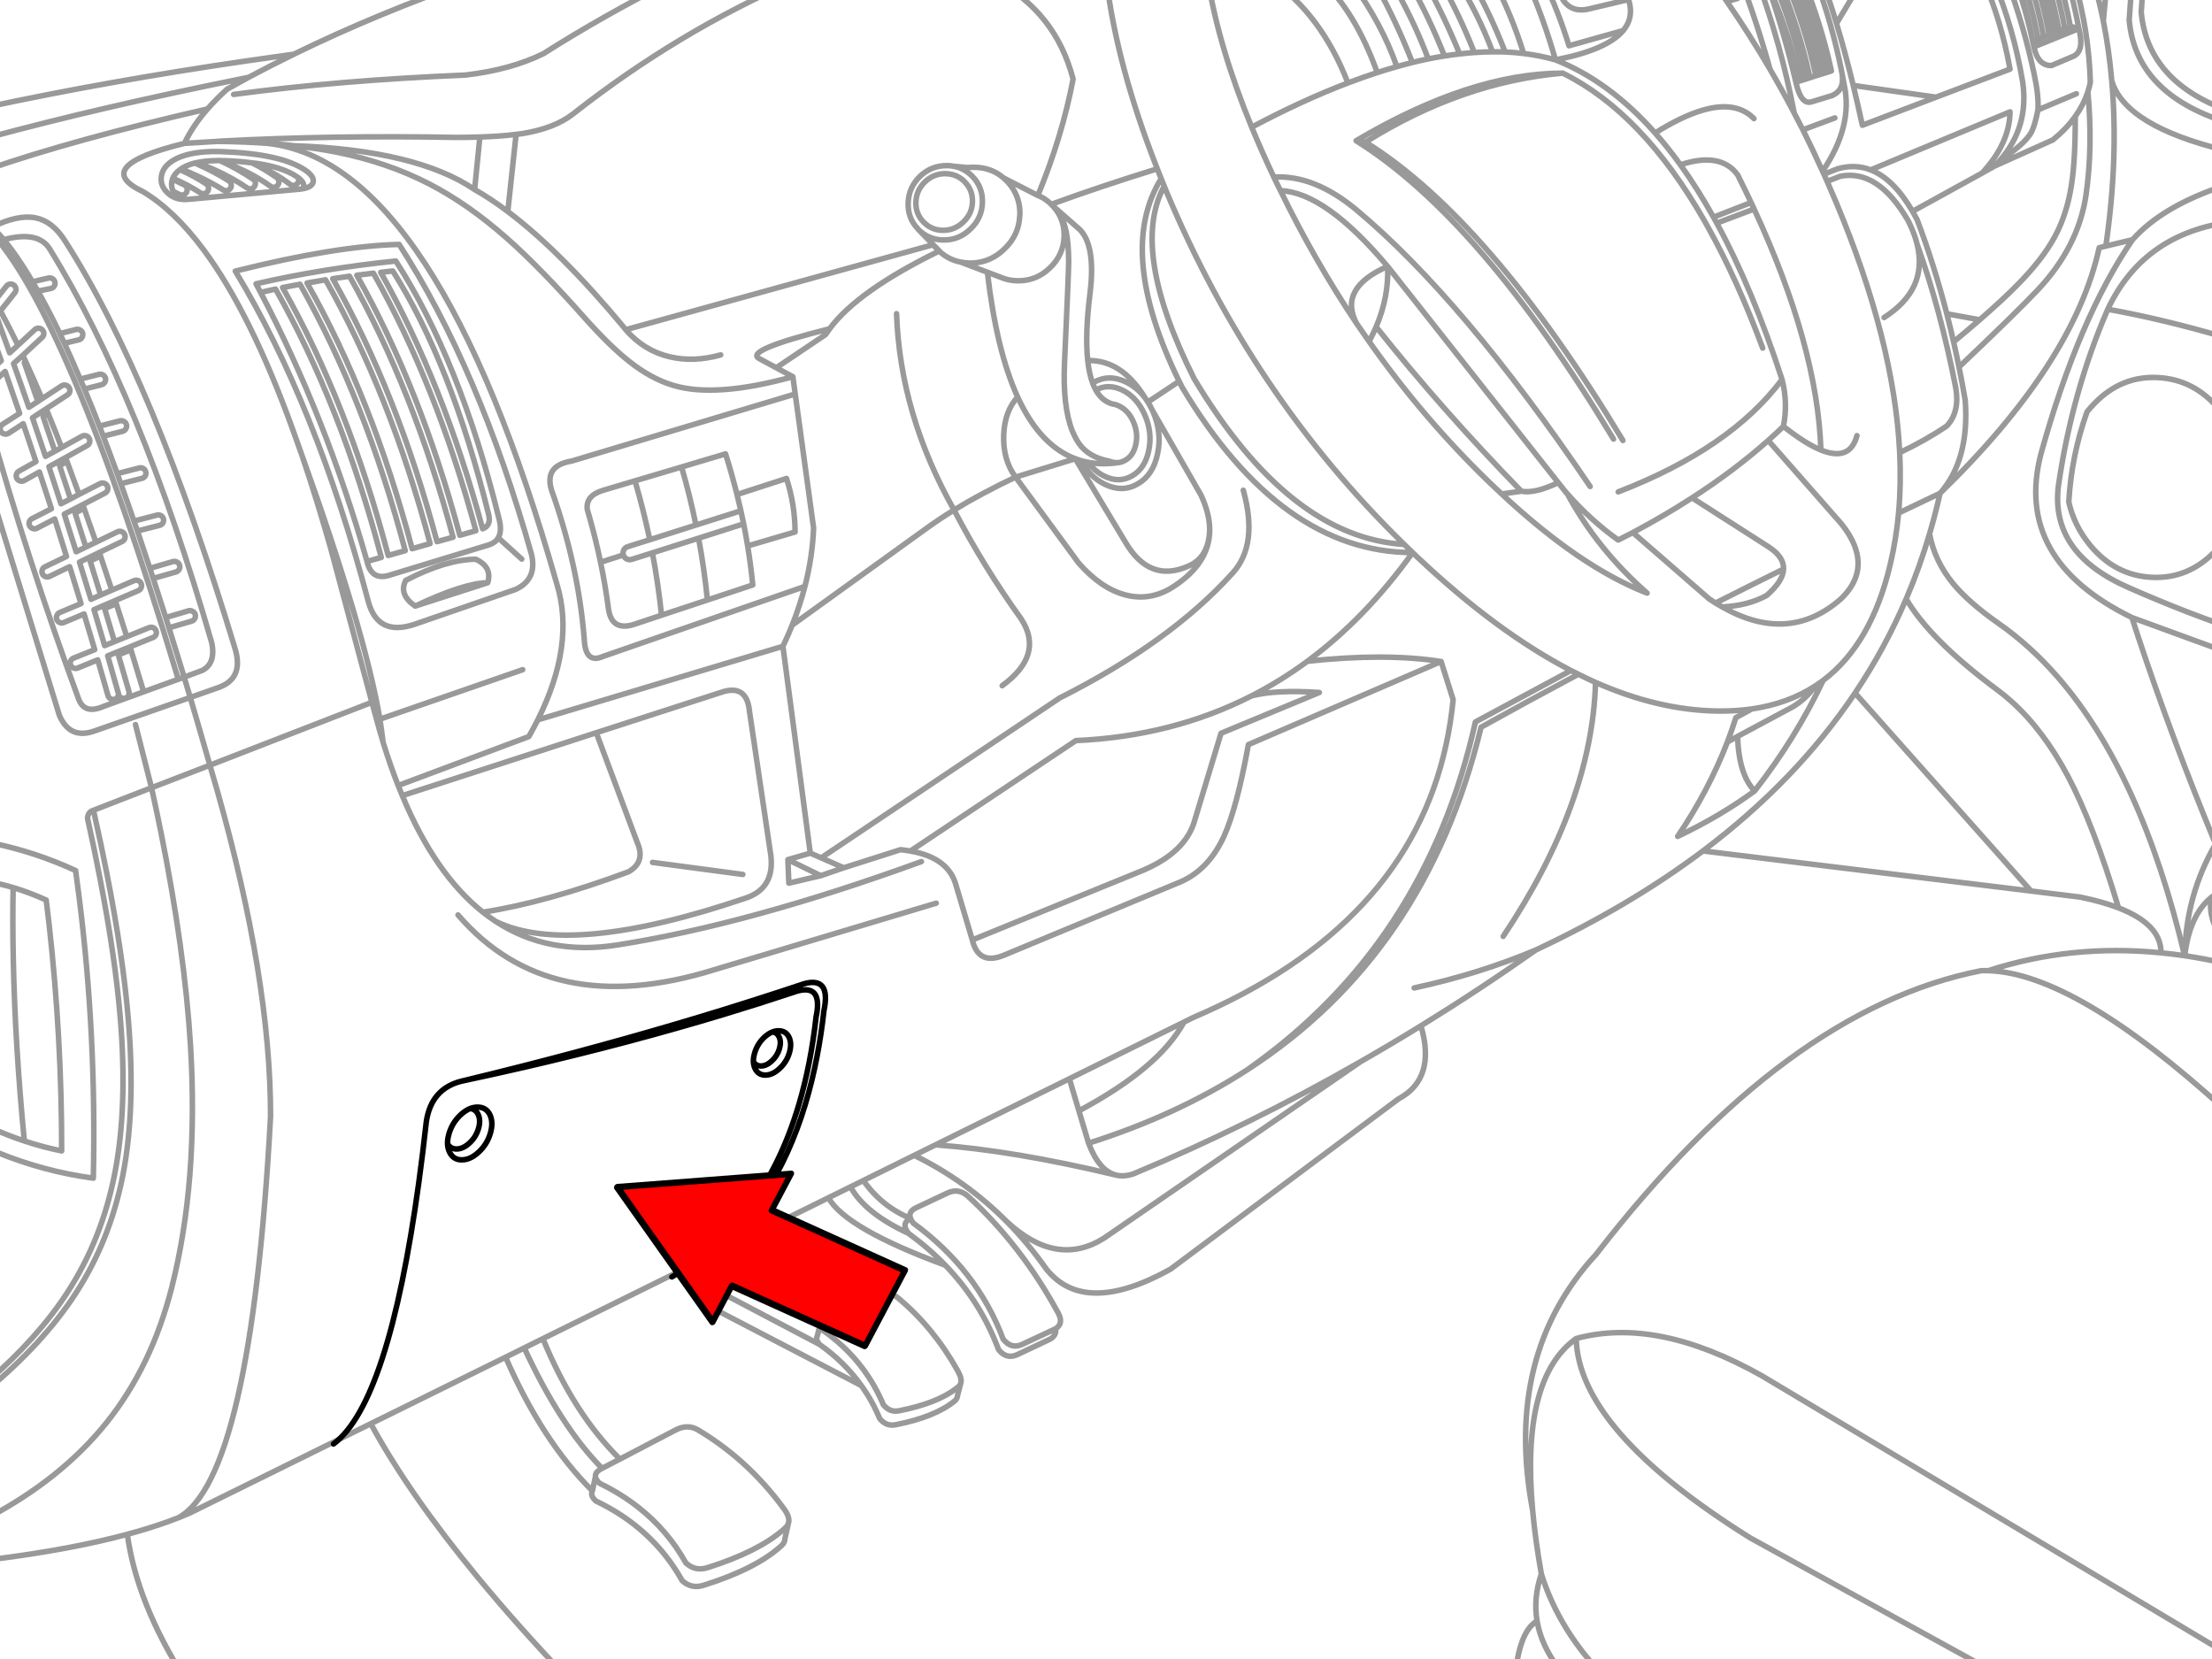 <svg xmlns="http://www.w3.org/2000/svg" xmlns:xlink="http://www.w3.org/1999/xlink" preserveAspectRatio="none" width="400" height="300" viewBox="0 0 400 300"><defs><path fill="#f00" d="M188.15-247.25v46h89.25v22.15l90.2-45.1-90.2-45.1v22.05h-89.25z" id="c"/><path id="a" stroke="#999" stroke-linejoin="round" stroke-linecap="round" d="M280.875-3.625l1.025 2.05q1.463 4.162 5.5 3.175l7.05-1.675q-1.381-1.796-2.8-3.55m17.875 0q1.4 1.93 2.75 3.9l1.925-.55q-.525-1.685-1.125-3.35m74.575 0q-.271 2.955-.45 5.825 1.135 12.302 15.225 17.65m-16.825-23.475q-.357 3.702-.575 7.275 1.218 13.22 17.4 18.4m-26.5-16.875l-8.125 3.3q.717 3.429 3.175 3.375l4.075-1.725q1.896-1.017.875-4.95l-1.55-.425-1 .4-1.025.4-.925.375-.875.35-1 .4-1 .425-.975.375.225 1m-3.05-12.1q1.784 5.281 2.825 11.05v.05m-4.65-11.1q3.066 8.316 4.9 16.95.871 4.018.7 6.55l6.95-2.925m-6.95 2.925q-.608 3.104-1.3 4.225-1.276 2.099-5.575 4.9-.454.52-.95 1.025l10.525-4.725q2.453-1.994 4.05-4.25 1.512-2.11 2.275-4.45.269-.836.45-1.7-.236-9.126-2.925-18.525m2.475 20.225q.926 9.82-.325 18.625-1.378 9.454-8.85 17.325-3.804 4.022-14.125 13.825.603 2.961 1.125 6 .797 10.762-4.55 16.825 24.208-23.527 28.775-44.4l1.2-.3q2.313-15.924 1.075-29.875-.482-5.566-1.525-10.825-.766-3.793-1.825-7.425m-3.25 24.675q.025 7.924-.7 12.45-.799 5.218-3 9.3-2.201 4.071-6.675 8.625-2.571 2.633-6.9 6.4-2.149 1.86-4.725 4 .512 2.252.975 4.55m26.55-21.875l4.825-1.15q5.466-6.142 16.8-9.85m-20.55-18.875q2.443 8.187 20.55 12.575m-65.625-30.825l-4.7 7.875q1.55 5.136 3.025 11.2l14.975 2.125 13.375-5.075q-1.62-8.949-4.85-16.125m-32.55 0q3.27 8.065 5.1 16.45l-.925.3-.95.3-.925.275-1.075.35-.925.3-.95.3-.675.2q.9 4.122 2.8 3.575l3.775-1.15q2.29-1.05 1.775-3.975l-.1-.45v-.1q-1.736-8.572-4.675-16.375m4.775 16.925q.211 1.041.4 2.1 1.596 7.446-3.925 15.575l.25.525 2.475-.975q3.155-.894 5.975.2l25.2-10.5q-.06 5.674-5.05 11.075l2.275-1.275m-42.925-33.65q4.294 11.643 6.675 24.075.796 1.501 1.575 3.025l5.775-2.15m3.325-5.875q.839 3.453 1.65 7.2l13.325-5.075m-9.4 39.85q7.935-5.076 6-13.175-.099-.406-.225-.825-.502-1.698-1.425-3.525-5.438-9.374-12.275-8.025l-2.375.925q.827 1.871 1.625 3.775 10.513 25.091 11.5 45.275 4.666-2.216 8.5-4.8 2.379-2.531 1.65-6.875-2.818-14.414-6.975-25.925m-16.875-12.75q.29.646.575 1.3m28.025-1.5l-12.575 6.925q.417.719.825 1.5 3.076 8.126 5.375 17.025l5.95 1.075m-19.725-27.1q4.149 1.612 7.575 7.5m-19.825-14.75q1.841 3.691 3.55 7.5m22.475 25.775q.643 2.507 1.225 5.075m-17.475 16.95q-1.269 4.738-6.525 2.6-2.813-1.147-6.775-4.275-1.335 1.293-2.75 2.55l13.15 14.975q.976 1.21 1.65 2.375 3.581 6.263-1.65 11.3-9.458 8.278-21.475 1.45-.595-.329-1.2-.7-.57-.355-1.15-.75l-13.8-12q-1.309.68-2.65 1.35-4.885-3.469-9.2-8.35 5.421 10.05 14.425 17.95-12.07-4.662-26.3-17.925-1.169-1.082-2.35-2.225-11.865-11.487-21.625-25.35-1.165-1.646-2.3-3.325-7.524-11.226-13.725-23.95l-.55-1.1-.65-1.35q-2.182-4.613-4-9.025-5.933-14.411-7.925-26.625m125.1 85.475q.273 5.654-.2 10.925 3.712-1.781 7.5-3.575-.83 3.725-1.9 7.325.892 4.912 4.275 9.025 2.807 3.406 8.225 7.2 5.711 3.998 10.65 9.65 15.159 17.385 22.975 50.425h.025q.168-10.912 5.575-20.2-7.836-18.927-14.05-37.625-.541-1.661-1.075-3.325-21.451-10.491-16.45-29.625 6.815-24.526 16.55-38.7m16.8 17.675q-11.435-3.346-21.275-5.1-6.449 14.903-8.925 31.925-1.525 12.231 12.8 18.45 5.087 2.25 10.625 4.4 3.307 1.268 6.775 2.5m0-15.75q-.823 1.168-1.85 2.225-4.863 5.056-11.5 4.725-6.641-.344-11.175-5.875-2.843-3.489-3.8-7.75.471-8.347 3.3-16.3.615-.773 1.325-1.5 4.863-5.044 11.5-4.7 6.64.344 11.175 5.875.547.673 1.025 1.375m-21.275-19.6q6.25-13.257 21.275-15.65m-41.95-43.9q3.706 8.911 5.3 18.525 1.152 8.079-4.125 14.1m23.875 82.675l16.9 6.175m-66.975 7.475l31.825 35.8 8.9 1.1q4.009.827 6.925 1.95-4.551-15.11-9.15-23.8-4.411-8.299-10.15-13.475-1.279-1.155-2.625-2.15-12.106-8.981-16.475-16.45-3.814 8.927-9.25 17.025-10.644 15.862-27.5 28.55l59.325 7.25m-23.95-68.35q-.443 4.783-1.5 9.25-3.389 14.43-12.15 21.025-4.892 10.376-12.375 19.975-6.255 4.584-13.925 8.225 5.586-8.248 9-17.075.827-2.183 1.525-4.4l2.875-1.575q-3.011.429-6.35.375-10.588-.176-21.9-5.175-.616 21.856-16.7 45.925m57.85-46.275q-.685.51-1.4.975-1.719 2.395-4.1 3.8l-9.975 5.35q.26 6.99 3.1 9.85m-43.35 160.55q.706-8.528 4-10.45-.7-4.156.775-8.5-1.093-6.169-1.575-11.5-5.321-28.105 11.5-46.325 34.304-44.373 69.65-51.275.616-.019 1.25 0 14.94-4.847 31.225-3.225.071-5.123-7.675-8.125m7.675 8.125q2.126.207 4.275.525m5.6-20.2q.827-1.404 1.775-2.775m0 10.9q-1.404.592-2.55 1.525-.749 4.021 2.55 8.325m-2.55-8.325q-3.961 3.239-4.8 10.55 3.642.544 7.35 1.4m-53.5-77.7q-1.777 6.059-4.225 11.775m14.85 67.225q15.724.485 42.875 25.225m-85.25-179.3q-3.227-3.282-9.275-1.525-3.758 1.091-8.6 4.125 2.344 2.655 4.575 5.75 7.264-2.395 10.35 1.825l.05.1q.75 1.487 1.475 3 .458.952.9 1.9l.55 1.175q11.474 24.819 12.075 43.575m-17-81.1q4.111 5.943 7.8 12.25-2.474-8.846-5.3-16.15m-35.725 0q2.704 5.496 4.675 11.9l9.8-2.75q1.975-2.363 1-5.5l-.075-.1m22.2 36.7l-6.8 2.65q.304.532.6 1.075l6.75-2.55m-25.425 41.6q-24.171-40.021-46.55-53.95 20.643-12.202 37.375-12.225 14.406 7.136 25.6 26.675l.6 1.075q5.347 9.553 9.95 21.975m-14.875-33.15q3.105 4.309 5.975 9.475m-39.825-42.9q3.283 6.172 5.5 13.3 2.987.365 5.75 1.15-2.171-7.663-5.225-14.45m-12.575 0q3.89 6.227 6.425 13 1.151-.017 2.275.025-2.897-7.454-6.2-13.025m-5.6 0q3.664 6.563 6.225 13.125 1.677-.118 3.3-.125m-12.35-13q3.681 6.685 6.4 13.375 1.341-.161 2.65-.25m5.575-.1q1.709.072 3.35.275m-30.975-12.7q5.329 7.32 8.05 15.075 1.418-.405 2.8-.75-2.837-7.294-6.675-14.25m-9.775-.675q6.253 5.968 10.1 16.75 1.799-.584 3.55-1.075m2.8-.75q1.456-.36 2.875-.65-2.753-7.328-6.85-14.275m6.85 14.275q1.483-.297 2.925-.525-2.727-6.953-6.575-13.75m-24.675 0q9.045 6.36 13.8 18.625 2.704-1.032 5.3-1.875m44.425 66.525q-24.17-40.021-46.55-53.95l-1.7-.25m1.7.25q17.359-10.865 35.675-12.475m-21.4-3.1q1.395-.219 2.75-.375m7.6 79.575l3.55-.5q-14.475-14.863-26.25-29.725-.563 1.324-1.275 2.65m27.525 27.075q2.443.477 6.675-1.55l-30.85-39.1q.246 5.462-2.075 10.925m34.575 30.2l-.575-.675.35.45.225.225zm-1.65-2.025l1.075 1.35m12.425 7.675q5.663-3.01 10.7-6.275 7.6-4.896 13.775-10.375m-13.775 10.375l13.975 8.95q2.658 1.779 2.575 3.925-.09 2.196-3.05 4.775-3.427 1.878-8.05 2.075m11.075-32.65q.842-4.237-.25-8.475-9.336 12.491-29.625 20.325m17.825-48.6q6.488 11.932 11.8 28.275m-91.9-36.6q7.277-.429 14.875 5.875 19.328 16.129 42.325 50.075m-36.625-39.8q-8.92 3.906-5.65 10.25m48.25-52.9q-2.915 3.495-12.25 5.3 9.744 3.864 18.025 13.225m-89.325 8.25q-8.174 13.228 3.25 36.65l.55 1.1q17.905 29.861 41.675 29.875l-1.525-1.475q-20.765-1.257-37.975-29.95-11.684-23.27-5.425-34.85l-.55-1.35q-.359-.888-.7-1.775-10.476 3.244-19.175 6.425l.15.175h.025l5 4.4q2.908 2.972 1.825 11.6-.915 7.395-.4 12.075 6.114-.163 10.35 6.725.272.372.525.775l5.65-3.75m40.7 29.5q-27.499-26.824-43-63.8l-.4-1m-1.25-3.125l-.225-.575q-7.066-18.112-8.975-33.575m-9.975 40.575q-.691-.679-1.475-1.15-.456-.26-.95-.45l-6.2-3.175q.322.282.625.6.922.962 1.475 2.075.922 1.826.85 4.05l-.025.175q-.176 3.464-2.75 5.925-1.774 1.744-4 2.3-1.049.271-2.2.275-.884-.009-1.7-.175l4.8 1.825 2.5.95q1.414.603 3.1.6 3.31.005 5.725-2.35 2.438-2.336 2.55-5.65.074-2.242-.95-4.05-.481-.847-1.2-1.6m-14.425-.6q-.07 2.112-1.625 3.6-1.551 1.516-3.675 1.525-1.99-.006-3.4-1.35l-.175-.175q-1.431-1.488-1.35-3.6.078-2.116 1.625-3.625 1.56-1.495 3.675-1.5.332.007.65.05 1.688.197 2.9 1.45 1.452 1.509 1.375 3.625zm5.625-4.35q-2.257-1.934-5.4-1.925-.574-.006-1.125.05l-2.625-.25q.818.123 1.55.45 1.087.485 1.975 1.4 1.905 1.989 1.8 4.775-.098 2.773-2.15 4.725-2.023 1.991-4.8 2-1.56.002-2.85-.625-.859-.415-1.6-1.1l2.5 2.575 1.1 1.125.2.225q1.63 1.405 3.7 1.8m-7.5-5.725l-.25-.25v-.025q-1.881-1.952-1.775-4.725.097-2.786 2.125-4.775 2.047-1.954 4.825-1.95h.375q.396.027.775.1m-2.275 15.55l-.225-.2q-14.736 7.206-19.8 14.05-.391.527-.725 1.05l-8.925 6 3 1.625.425 3.125 3.325 24.225q-.205 5.254-1.575 10.575-.902 3.485-2.3 7l24.45-17.625q2.218-1.602 4.825-3.2-9.754-17.268-10.4-35.5m6.625-12.475q.307.386.675.75.197.21.4.4l.025-.025m8.7 3.85q1.644 14.195 5.475 22.575 4.017 8.752 10.425 11.15.505.195 1.025.35.637.179 1.3.3 2.565.48 5.475.05-.726.078-1.5-.2l-.125-.05q-3.729-.704-5.475-3.15-.598-.846-1.075-1.95l-.2-.45q-1.721-4.425-1.375-12.225.75-16.598.75-18.3-.029-6.646-1.775-8.6m-11.6-42.35q11.016 5.754 14.175 17.925-1.961 10.371-6.375 21.05m19.375 36.575q-1.402-1.851-3.4-2.825-3.133-1.537-5.925.075l-.15.075q.256.695.575 1.275 2.279-1.215 4.825.025 2.664 1.307 4.05 4.5 1.396 3.2.7 6.425-.654 3.225-3 4.575-2.352 1.358-5.025.05-1.733-.841-2.925-2.5m-.075-18.4q.251 2.375.875 4.05m.575 1.275q1.119 1.985 3 2.525.214.025.425.075.397.101.8.3 1.691.829 2.575 2.85.886 2.017.45 4.05-.416 2.043-1.9 2.9-.514.297-1.05.4l-.2.025m-7.8-.7l9.05 15.075q4.366 7.459 11.375 4.35 3.648-1.502 3.875-6.425.03-2.994-1.575-6.425l-8.8-15.35.125.275q1.654 3.785.825 7.6-.783 3.839-3.575 5.45-2.797 1.621-5.975.075-2.689-1.313-4.3-4.275m-1.025-.35l-10.8 3.325 11.375 15.5q4.018 4.592 8.375 5.775 4.644 1.28 8.925-1.55 6.36-4.191 6.425-10.05m-46.225-3.725q4.883-2.987 11.125-5.95-2.296-3.098-2.15-7.575.162-4.363 2.525-6.9m23.55.9q.434.689.8 1.475m16.45 14.475q2.754 9.827-1.925 14.975-11.297 12.536-31.25 22.575l-43.15 28.925 4.075 1.8 10.275-3.275q.928.099 1.775.25l29.925-19.975q17.457-.774 31.8-8.1 5.243-2.686 10.075-6.25 10.494-7.753 19.025-19.65l.75.725q14.435 13.625 27.875 20.6.676.348 1.35.675 1.558.785 3.1 1.475m-123.9 30.5q6.903 1.196 8.25 6.175l2.95 9.9 30.825-12.575q7.856-3.33 9.425-9.175l4.725-15.625 17.775-7.375q-7.787-.537-12.225.6m-45.125-1.825q7.674-5.602 3.425-12.1-6.766-9.396-12.125-19.675m3.3 77.75q1.117 4.638 5.675 2.775l32.025-13.3q5.037-2.214 7.8-8.2 2.345-5.157 4.425-16.6l34.85-15.025q-9.959-1.573-24.175-.05m24.175.05l2.175 6.9q-.41 4.18-1.275 8.125-7.113 32.83-45.675 49.325l-1.725.85q-4.471 8.289-19 16.05l1.75 5.85q16.062-5.09 28.7-13.275 32.246-22.572 41.25-62.9l17.275-9.3m-69.975 63.575l-20.725 10.25 1.725 5.8m115.125-91.825q6.038-3.048 12.3-6.15m-10.15 31.275l1.825-1m-117.35 73.55q1.874 4.957 4.9 5.75.33.088.675.125 1.181.128 2.525-.325 20.915-8.734 41.1-20.3 5.476-3.134 10.9-6.475 10.503-6.471 20.8-13.725-10.29 4.352-22.025 6.875m52.225-24.775q-13.195 9.925-30.2 17.9m-52.2 21.675q32.319-20.876 42.275-61.95 8.488-4.721 17.6-9.575m-59.075-98.925q9.179-4.875 17.4-8m-12.2 19.475q8.086.3 19.375 13.7m-208.675-31.1q18.95-2.55 41.9-3.5 8.238-.958 14.125-3.875 10.695-6.801 23.55-13.325m-68.725 29.975q22.205.795 32.725 7.925l.95-9.5q-1.952.067-4.2.075-22.587-.417-42.8.675l-.6.05h.575q4.558.059 8.675.35 1.976.139 3.85.325l.825.1q4.171.453 7.825 1.175 9.122 1.834 16.625 5.7 7.062 3.631 14.075 9.825 5.985 5.277 14.025 14.35 4.655 5.22 8.1 7.925 3.913 3.118 7.875 4.325 7.635 2.369 21.75-1.525m-56.6-43.35q3.851-.129 6.55-.475.63-.07 1.2-.15 5.795-.965 9.075-3.525 19.005-14.948 40.4-24.25m-13.675 67.8q-4.878 1.372-9.2.35-4.672-1.091-7.975-4.9l-.225-.3q-11.515-13.865-21.1-21.075-3.101-2.338-6-3.975m7.5-9.975l-1.5 13.95m-5.775 57.725q-7.115-26.371-18.525-46.575-1.516.179-3 .375 11.496 20.383 18.625 47.025l2.9-.825zm4.05 1.275q.751-1.295.075-3.7-6.979-28.333-18.6-46.35-13.325 1.375-25.275 4.125.415.773.825 1.55 1.333-.311 2.7-.6 11.876 20.943 19.125 48.525l-2.575.725q.768 3.397 3.85 2.55l18.275-5.575q1.113-.382 1.6-1.25l4.25 3.85m-6.025-8.2q-6.77-27.293-17.3-43.9-1.093.121-2.175.25 11.345 20.137 18.425 46.375 1.63-.603 1.05-2.725zm18.275.625q1.156 4.075 2 8.15l4.125-1.325q-.152-.463.075-.9.239-.446.725-.6l3.975-1.25q-1.112-5.332-2.675-10.65l-5.875 1.75q-3.071.967-2.75 3.45.205.686.4 1.375zm37.2-22.275l-40.425 12.125q-5.023.815-3.625 5.3 4.834 13.582 5.9 26.875.19 4.594 3.4 3.15l36.5-12.65m-5.175-39.55l-3.025-1.625q-3.039-1.474 12.675-5.425m-26.775 25q1.518 5.21 2.6 10.5l8.025-2.55.1-.025q-.333-1.477-.7-2.95-.912-3.673-2.075-7.35l-7.95 2.375-8.425 2.5m19.65 7.775l-8.15 2.6q1.034 5.546 1.6 11.175l8.2-2.725q-.347-3.526-.925-7.05-.326-1.998-.725-4l-.5-2.35m-.7-2.95l8.95-2.9q1.526 4.696 1.55 9.675l-8.575 2.525m-9.35-3.775l-8.35 2.65m-32-101.225q-17.294 6.066-32.25 13.375l-.1.05q-4.18 2.038-8.175 4.175-1.008.545-2 1.1-.958.52-1.9 1.05-1.981 1.788-3.55 3.575-2.71 3.113-4.175 6.225 2.885-.189 5.825-.35m-41.45-.65q20.227-5.48 45.55-10.6l1.7-.35m-47.25 5.375q21.605-4.645 46.95-8.35 4.187-.612 8.475-1.2m.775 22.325l-.25-.175q-2.448-1.67-7.225-2.4.137.34.475.5 3.137 1.451 5.525 3.275.325.248.725.2.388-.055.625-.375.249-.324.2-.725-.015-.16-.075-.3 1.197.917.975 1.725-.037.149-.125.275 1.616-.288 1.85-1.175.267-1.015-1.425-2.175-4.333-2.957-15.025-3.35l-.85-.025q-4.597-.046-7.3 1.225-2.464 1.176-2.825 3.125l-.025.175q-.136.948.25 1.775.286.622.875 1.175 1.031.973 2.4 1.15-.356-.204-.675-.5-.438-.425-.675-.9-.454-.837-.275-1.825l.1-.4.075-.175q.369-.879 1.3-1.55l.175-.125q.375-.254.825-.475.75-.358 1.675-.6l.4-.075q1.472-.318 3.35-.35.378-.021.775-.025l.4.025h.475q2.711.105 4.95.4l.875.1m-13.75 6.475q.617.093 1.3.025l20.3-1.85.475-.075m-19.55-4.65q1.82.792 3.35 1.6 1.56.817 2.825 1.65.327.215.4.6.088.39-.125.725-.228.339-.625.425-.39.075-.725-.15-.962-.619-2.1-1.225-2.365-1.296-5.5-2.55m7.025-1.525q3.315 1.533 6 3.375.34.218.425.6.063.393-.175.725-.217.341-.6.425-.393.063-.725-.175-2.676-1.825-6-3.325-1.419-.629-2.95-1.2l-.1-.05m9.95.05q2.385 1.187 4.45 2.65.33.246.4.65.062.384-.175.7-.233.33-.625.4-.396.061-.725-.175-3.621-2.584-8.275-4.275-.303-.103-.475-.35m32.025 15.15q14.389 22.253 23.925 56 1.106 4.594-2.9 6.4l-18.25 6.3q-6.65 2.212-8.35-4.125-9.414-35.618-24.05-59.75 18.258-4.566 29.625-4.825zm-71.05-.975q5.778-1.403 7.8 1.7 16.457 26.562 29.375 71.35.738 3.666-1.7 4.95l-3.3 1.225q.547 1.818 1.1 3.675l4.975-1.75q4.767-1.597 3.15-7.025-14.796-48.932-30.825-73.875-2.201-3.44-5.225-4.075-3.224-.65-7.875 1.65 3.467 3.414 7.275 9.9l2.925-.675q.39-.076.725.15.327.215.4.6.088.391-.125.725-.227.339-.625.425l-2.325.475q1.944 3.449 3.975 7.675l2.95-.75q.399-.089.75.125.337.199.425.575.089.398-.125.75-.199.337-.575.425l-2.6.625q1.404 3.049 2.85 6.475l3.4-.85q.383-.102.725.1.348.21.45.6.089.384-.125.725-.209.348-.6.45l-3.075.775q1.332 3.196 2.7 6.7l3.725-.95q.383-.089.725.125.348.197.45.575.089.396-.125.75-.209.348-.6.45l-3.475.875q1.248 3.263 2.525 6.775l3.975-1.025q.395-.102.75.1.335.209.425.6.115.383-.075.725-.209.347-.6.45l-3.825.975q1.177 3.267 2.375 6.75l4.15-1.075q.396-.102.75.1.335.196.425.575.102.396-.1.75-.21.335-.6.425l-4 1.025q1.114 3.28 2.25 6.75l4.175-1.225q.392-.103.75.1.345.193.45.575.115.379-.075.725-.194.357-.575.475l-4.125 1.175q1.13 3.446 2.275 7.075l4.125-1.225q.378-.103.725.1.357.18.475.55.115.391-.075.75-.192.356-.575.475l-4.1 1.2q1.36 4.337 2.75 8.925l-7.325 2.65-7.275 2.65q-3.43 1.485-4.475-1.325-9.058-24.584-16.325-50.425m33.275-43.6l2.125 1.025q.364.175.5.55.129.383-.05.75-.174.364-.55.5-.382.128-.75-.05l-1.1-.55m1.2-3.95q2.658 1.204 4.725 2.575.338.228.425.625.076.39-.15.725-.215.327-.6.4-.389.088-.725-.125-2.155-1.416-4.975-2.65m3.15 93.9q1.753 5.93 3.55 12.25l29.3-11.375-7.425-27.775q-2.531-8.923-5.15-16.675-.883-2.535-1.8-5.05-7.588-20.944-16.05-32.325-5.314-7.148-10.975-10.525-9.604-4.525 7.5-8.725m-26.5 26.725q-.492-.879-.975-1.7m-8.15 1.225q.657 1.063 1.325 2.225l2.125-2.675q.252-.309.65-.35.391-.048.7.2.309.251.35.65.047.403-.2.725l-2.6 3.275q1.558 2.853 3.175 6.2l3.05-2.825q.299-.269.7-.25.401.023.675.325.269.286.25.675-.024.4-.325.675l-3.475 3.225.5 1.1q1.466 3.177 2.975 6.75l3.55-2.325q.336-.213.725-.125.385.086.6.425.226.335.15.725-.087.385-.425.6l-3.85 2.525.35.85q1.21 2.947 2.45 6.15l3.65-2.025q.36-.203.75-.1.382.118.575.475.19.346.075.725-.107.382-.45.575l-3.9 2.175.275.725q1.076 2.87 2.175 5.925l3.8-1.95q.365-.179.75-.05.373.121.55.475.178.363.05.75-.122.373-.475.55l-4 2.075.225.675q1.063 2.979 2.15 6.125l3.875-1.875q.368-.179.75-.05.376.136.55.5.179.367.05.75-.137.375-.5.55l-4.1 1.975.2.65q1.018 3.01 2.05 6.175l4.025-1.725q.375-.154.75 0 .369.153.525.525.154.374 0 .75-.142.368-.5.525l-4.2 1.8.2.575q.946 2.912 1.9 5.95l4.025-1.625q.375-.154.75 0 .359.156.5.525.154.375 0 .75-.156.359-.525.5l-4.175 1.7.175.525q1.139 3.715 2.3 7.6m-21.85-60.85l-1.675 1.5q1.4 3.905 2.775 7.9l1.625-1.05q-1.213-3.547-2.45-7.025l.225-.225m-1.375-2.925l-1.5 1.375q-1.199-3.362-2.4-6.65l.725-.925m7.525 15.875l-.75.5m8.425-2.25q-.39-.914-.775-1.8m-2.85-6.475q-.416-.892-.825-1.75m7.85 18.55l-.7-1.825m-6.125 5.7l-3 1.65q1.094 3.325 2.175 6.7l1.725-.875q-.985-3.034-1.975-6.025l1.35-.725m-3.775-9.55l-2.475 1.625q1.181 3.458 2.35 6.975l1.7-.925q-1.055-3.151-2.125-6.25l.9-.575m-10.75-5.275q.4.019.7-.25l2.275-2.075q1.317 3.751 2.625 7.575l-3.075 1.975q-.339.228-.425.625-.076.39.15.725.215.327.6.4.402.088.75-.125l2.65-1.725q1.156 3.4 2.3 6.85l-3.075 1.725q-.345.194-.45.575-.115.392.075.75.206.346.6.45.379.115.725-.075l2.75-1.55q1.099 3.3 2.175 6.65l-3.525 1.8q-.354.19-.475.575-.116.375.075.725.19.355.575.475.374.128.725-.05l3.225-1.675q1.07 3.358 2.125 6.775l-3.9 1.875q-.351.162-.475.525-.141.382.025.75.174.364.55.5.382.128.75-.05l3.625-1.75q1.034 3.307 2.05 6.675l-3.875 1.625q-.358.169-.5.55-.154.363 0 .725.156.371.525.525.362.154.725 0l3.675-1.55q.958 3.204 1.925 6.45l-3.8 1.525q-.383.154-.55.525-.154.375 0 .75.154.37.525.525.376.153.75 0l3.625-1.475q.932 3.198 1.85 6.45.105.382.45.575.358.203.75.1.381-.117.575-.475.141-.243.125-.5-.255-.887-.5-1.775l-1.3-4.575-.15-.525 4.025-1.625m-9.2-27.575l-1.55.825m4.6 7.825l-1.825.875-1.75.85q-1.071-3.428-2.15-6.8l3.35-1.725m.55 7.675q-.97-3.099-1.95-6.15l1.625-.85m-4.05-11l-1.225.675m14.925 14.425l-.625-1.8m-2.375-6.75l-.65-1.825m37.675-35.05q11.695 20.629 18.9 47.7l-3.25.925q-7.223-27.285-19-48.05 1.65-.301 3.35-.575zm4.325-.65q11.563 20.443 18.725 47.2l-2.9.8q-7.195-26.975-18.85-47.55 1.493-.231 3.025-.45zm-8.95 1.45q11.799 20.816 19.025 48.175l-3.075.875q-7.245-27.532-19.1-48.45 1.552-.308 3.15-.6zm19.125 53.55q7.254-3.77 12.65-3.825 3.02 1.396 2.175 4.25l-13.125 4.225q-3.023-2.099-1.7-4.65zm21.15 16.15l-25.825 8.95q.322 2.108.575 4.15l.05.2q1.26 4.041 2.675 7.65l23.625-8.85q.871-1.53 1.625-3.025 6.802-13.643 3.45-24.55-21.656-76.243-52.275-79.7m23.575 116.125q.368.926.75 1.825l35.075-11.375 22.5-7.275q4.709-1.653 5.2 3.375l3.875 26.15q.668 5.863-4.475 7.625-31.793 10.811-45.275 4.25 9.496 6.224 22.025 4.25 23.886-3.761 54.95-15.075m-99.375-28.8l.675 2.45q.651 2.443 1.35 4.75m-41.575-29.6l-.6-1.825m-4.175 12.35l-2.225.9-1.775.725q-.96-3.275-1.925-6.5l3.825-1.65m.1 15.1q.232.772.45 1.55l.05.225.025.1q.105.395.45.6.358.19.75.075.382-.105.575-.45.202-.359.1-.75-.951-3.344-1.925-6.625l2.275-.925m6.875-3.975l-.575-1.85m-12-11.775l-3.6 1.75q1.042 3.335 2.075 6.725l1.75-.775q-.948-3.097-1.9-6.15l1.875-.9m2.05 6.175l-2.025.875m-20.475 143.725q10.117-8.467 15.875-17.3 6.295-9.651 8.625-21.55 2.337-12.02.975-28.175-.942-11.363-3.825-26.075-1.096-5.607-2.475-11.7-.99.273-1.075 1.45 1.295 5.842 2.325 11.225 2.689 13.963 3.6 24.85 1.35 16.155-1 28.175-2.317 11.899-8.6 21.55-5.339 8.194-14.425 16.075m36.675-123.725l-17.15 6q-4.604 1.731-6.525-2.8l-13-42.35m1.025 195q14.115-1.782 24.275-4.525 3.963-1.064 7.325-2.275.964-.344 1.875-.7 13.132-7.129 16.7-72.575.027-24.82-9.625-58.875-.654-2.305-1.35-4.65l-10.55 4.075q.917 4.15 1.725 8.15 4.283 21.438 5.325 38.475 1.48 24.547-3.4 43.775-3.639 14.243-11.775 24.4-8.126 10.157-21.55 17.275m19.175-128l10.5-4.075-2.9-11.425m-3.8-15q-.884-3.007-1.775-5.975l2.1-.875m-22.725 50.375q1.935.304 4.075.95 2.812.833 5.975 2.25.275 2.186.525 4.375 2.299 20.498 2.275 41-3.375-.679-6.75-1.8-3.15-1.048-6.3-2.475m6.3 2.475q-1.693-17.497-2-33.075-.135-6.544-.025-12.75m-3.6-8q7.697 1.598 14.9 4.925.346 2.468.65 4.95 3.129 24.831 2.55 50.675-9.056-1.224-17.6-4.75m143.975-95.25q-.766 1.906-1.675 3.825l4.95 37.4 1.975.85m-35.775-54.775v.025q.154.472.6.7.448.228.925.075l3.725-1.175 8.35-2.65m-8.35 2.65q1.06 5.591 1.65 11.275l8.3-2.75m-19.325-6.825q.878 4.199 1.425 8.4l.025.15q.611 3.888 4.475 2.725l5.1-1.7m-11.8 21.25l7.4 19.825q1.571 3.525-1.575 5.325-14.933 5.557-26.325 7.3 1.139.9 2.325 1.675m56.875-12.35l-4.05 1.175 5.95 2.9 4.15-1.425m-4.15 1.425l-5.775 1.35-.175-4.25m26.825 7.875l-40.025 12q-29.914 9.333-46.45-9.875m35.175-9.5l16.325 2.175m7.25-41.25l-44.325 13.3m-24.5 13.7q5.926 14.218 14.575 21.075m.875-59.575q-4.274.044-13.125 4.225m-27.95-56.725q11.822 22.502 19.25 48.65m2.325 28.525q-2.769-16.148-14.025-47.5m99.125 132.075q2.608 4.754 10.475 8.4-1.39-1.784.35-2.7-5.226-2.17-8.5-6.85l-2.325 1.15-4 1.975q3.154 5.57 21.15 12.2-2.991-3.09-6.675-5.775m-37.775 5.3l-.1-.2-3.325 1.65q.155.37.325.725 1.414 3.013 3.45 5l28.9 15.05q-3.054-4.283-7.575-7.45l-17.95-9.45q-2.373-2.157-3.725-5.325zm21.675 14.775q-.742-.918-.375-1.525l.5-2.05-15.175-7.625q-1.846-1.97-3.4-5.4l-3.325 1.625m22.675 12.625q6.971 4.982 10.4 12.65l.25.6q1.198 1.485 2.925 1.1 6.735-1.334 10.25-4l.375-.3q.292-.235.425-.55.326-.826-.425-2.2l-.175-.325q-4.357-7.735-10.75-13.05-1.334-1.095-2.975-.425l-10.125 4.175q-.625.266-.825.65-.124.209-.125.45.028.469.525 1.075l.25.15zm.725-24.15l-20.075 9.9m-34.925 17.25q6.548 14.138 14.075 21.775l3.225-1.675q-8.357-8.213-13.925-21.775l-3.375 1.675-3.375 1.675q6.576 15.098 15.7 24.175l.55-2.575q-.034-.295.1-.575.261-.496 1.1-.925m-1.75 4.075q-.455.822.625 1.825 2.372 1.138 4.475 2.5 7.083 4.651 11.125 11.9 1.724 1.589 4.025.8 9.455-2.991 13.975-7.15.585-.547.6-1.275l.6-2.675q-.153.41-.525.75-.24.226-.5.45-4.526 3.885-13.475 6.725-2.301.776-4.025-.825-3.3-5.907-8.625-10.075-2.994-2.351-6.625-4.15l-.35-.175q-.694-.641-.75-1.2m48.075-16.475q1.197 1.661 2.175 3.5.62 1.198 1.15 2.475 1.211 1.485 2.95 1.1 7.11-1.405 10.625-4.3.457-.383.5-.975l.55-2.1m-31.15 25.275q.381-1.063-.725-2.6-3.478-4.786-7.725-8.575-3.674-3.273-7.925-5.8-1.869-1.079-4.025.05l-10.05 5.25m10.975-34.075l-24.9 12.3m-65.95 32.4q1.087-.429 2.1-.875l32.725-16.15 24.375-12.025m-24.375 12.025q6.893 12.69 19.375 27.825 7.211 8.741 16.3 18.3m-79.7-26.125q1.681 12.359 10.4 26.125m369-4.7l-83.8-50.075q-19.005-10.726-33.6-6.75.405 16.595 31.425 36.025l46.325 25.5m-85.625-30.45q-2.161-23.922 7.875-31.075m-83.275-29.575q-18.473-4.425-32.575-5.45l-3.85 1.9q9.363 4.583 16.725 11.975 9.069 8.401 17.625 2.975l46.375-31.9m-55.525 48.475l.35-.175q1.52-.952.475-2.85-6.61-12.163-16.3-21.1-1.718-1.535-3.7-.6l-5.675 2.675q-1.481.692-1.025 1.925.141.393.5.85 11.573 8.462 16.25 20.975 1.18 1.508 2.7 1.2.362-.069.75-.25l5.675-2.65zm-25.875-20.125h-.025m6.325 8.475q6.404 6.659 9.6 15.2.233.315.475.55 1.297 1.175 2.95.4l5.675-2.675q1.159-.543 1.25-1.475.025-.251-.025-.525m-8.825-19.375q3.864 3.91 7.175 8.6 6.903 8.645 22.45 0l41.2-30.775q6.88-3.653 4.075-13.225m26.475 118.075q-4.56-5.067-5.475-10.45m.775-8.5q3.267 10.424 11.75 18.95m-125.15-94.65l-9.2 4.55m37.25-18.4l-24.2 11.95m-56.025-147.4l55.6-15.375m159.525 79.775q-4.967 3.231-11.5 4.175m3.3-115.675q2.268 3.892 4.375 7.925m-3.8-24.075q3.715 8.79 5.725 17.975m-4.675-17.975q3.631 8.653 5.6 17.675m53.05-10.25q.309-3.734.75-7.425m-14.125 0q1.604 4.938 2.575 10.3m-1.45-10.3q1.516 4.755 2.45 9.9m-1.475-9.9q1.441 4.593 2.35 9.55m-.15-9.55q1.274 4.237 2.1 8.775m-1-8.775q1.204 4.051 2 8.375m-.525-8.375q1.192 4.112 2.075 8.8m-5.8-8.8q1.36 4.421 2.225 9.175m-6.525-9.175q1.701 5.132 2.725 10.725m-4.15-10.725q1.918 5.219 3.175 11.05m-42.55-11.05q3.353 8.203 5.225 16.75m-6.3-16.75q3.448 8.353 5.35 17.05m-6.4-17.05q3.536 8.486 5.475 17.325m1.125-17.325q1.323 3.62 2.6 7.875m-7.35 10.6q-2.214-9.393-5.4-18.4 4.041 8.864 6.075 18.2m-327.7 44.5l.2-.25q1.152 3.126 2.3 6.325l-2.5 2.275m1.325-13.1l-1.325 1.675m0-14.775q14.333 14.559 34.4 81.15m5.4-102.75q-23.963 5.476-39.8 10.95" fill="none"/><path id="b" stroke="#000" stroke-linejoin="round" stroke-linecap="round" d="M88.59 204.705q-.592 1.983-2.092 3.361-1.51 1.403-3.059 1.403-1.546 0-2.213-1.403-.332-.675-.363-1.499-.024-.851.278-1.862.595-1.983 2.104-3.385.851-.782 1.717-1.124.661-.254 1.33-.254 1.548 0 2.225 1.378.667 1.403.073 3.385zm38.69 23.009q12.706-10.081 18.196-28.208 1.277-4.206 2.164-8.85.749-3.912 1.221-8.137 1.308-6.247-3.639-4.848-2.291.767-4.607 1.523-4.848 1.583-9.806 3.119-17.308 5.346-35.982 10.108-5.644 1.443-11.414 2.829 5.788-1.231 11.414-2.527 18.911-4.376 35.982-9.54 6.418-1.938 12.574-3.99l.58-.193q2.028-.573 2.962.193.55.457.713 1.39.138.789 0 1.91-.065.538-.193 1.149-.961 8.599-3.119 15.863-6.326 21.291-22.936 31.109m14.726-38.896q.025.691.302 1.257m-.302-1.257q-.022-.712.23-1.56.498-1.671 1.765-2.853.719-.656 1.451-.943.553-.21 1.112-.206 1.304-.005 1.874 1.149.561 1.183.06 2.853-.501 1.663-1.765 2.817-1.265 1.182-2.563 1.185-1.301-.003-1.862-1.185m3.144-6.614q.816.1 1.197.883.431.907.048 2.188-.384 1.277-1.354 2.164-.973.912-1.971.919-.926-.007-1.366-.798m-51.156 8.476q.972.119 1.427 1.052.515 1.077.06 2.599-.456 1.52-1.608 2.575-1.158 1.083-2.346 1.088-1.105-.005-1.632-.943m2.551-11.317q-5.508 1.359-6.384 7.351-.639 5.763-1.354 10.978-5.467 39.808-15.404 47.214" fill="none"/><path id="d" stroke="#000" stroke-width="3" stroke-linejoin="round" stroke-linecap="round" d="M-.006 18.385h74.298v-18.382l75.11 37.555-75.11 37.576v-18.444h-74.298v-38.304z" fill="none"/></defs><use xlink:href="#a"/><use xlink:href="#b" transform="matrix(1.001 0 0 1.001 -.017 .059)"/><g transform="matrix(-.27 -.122 .157 -.297 246.054 192.928)"><use xlink:href="#c"/><use xlink:href="#d" transform="matrix(1.201 0 0 1.201 188.2 -269.3)"/></g></svg>